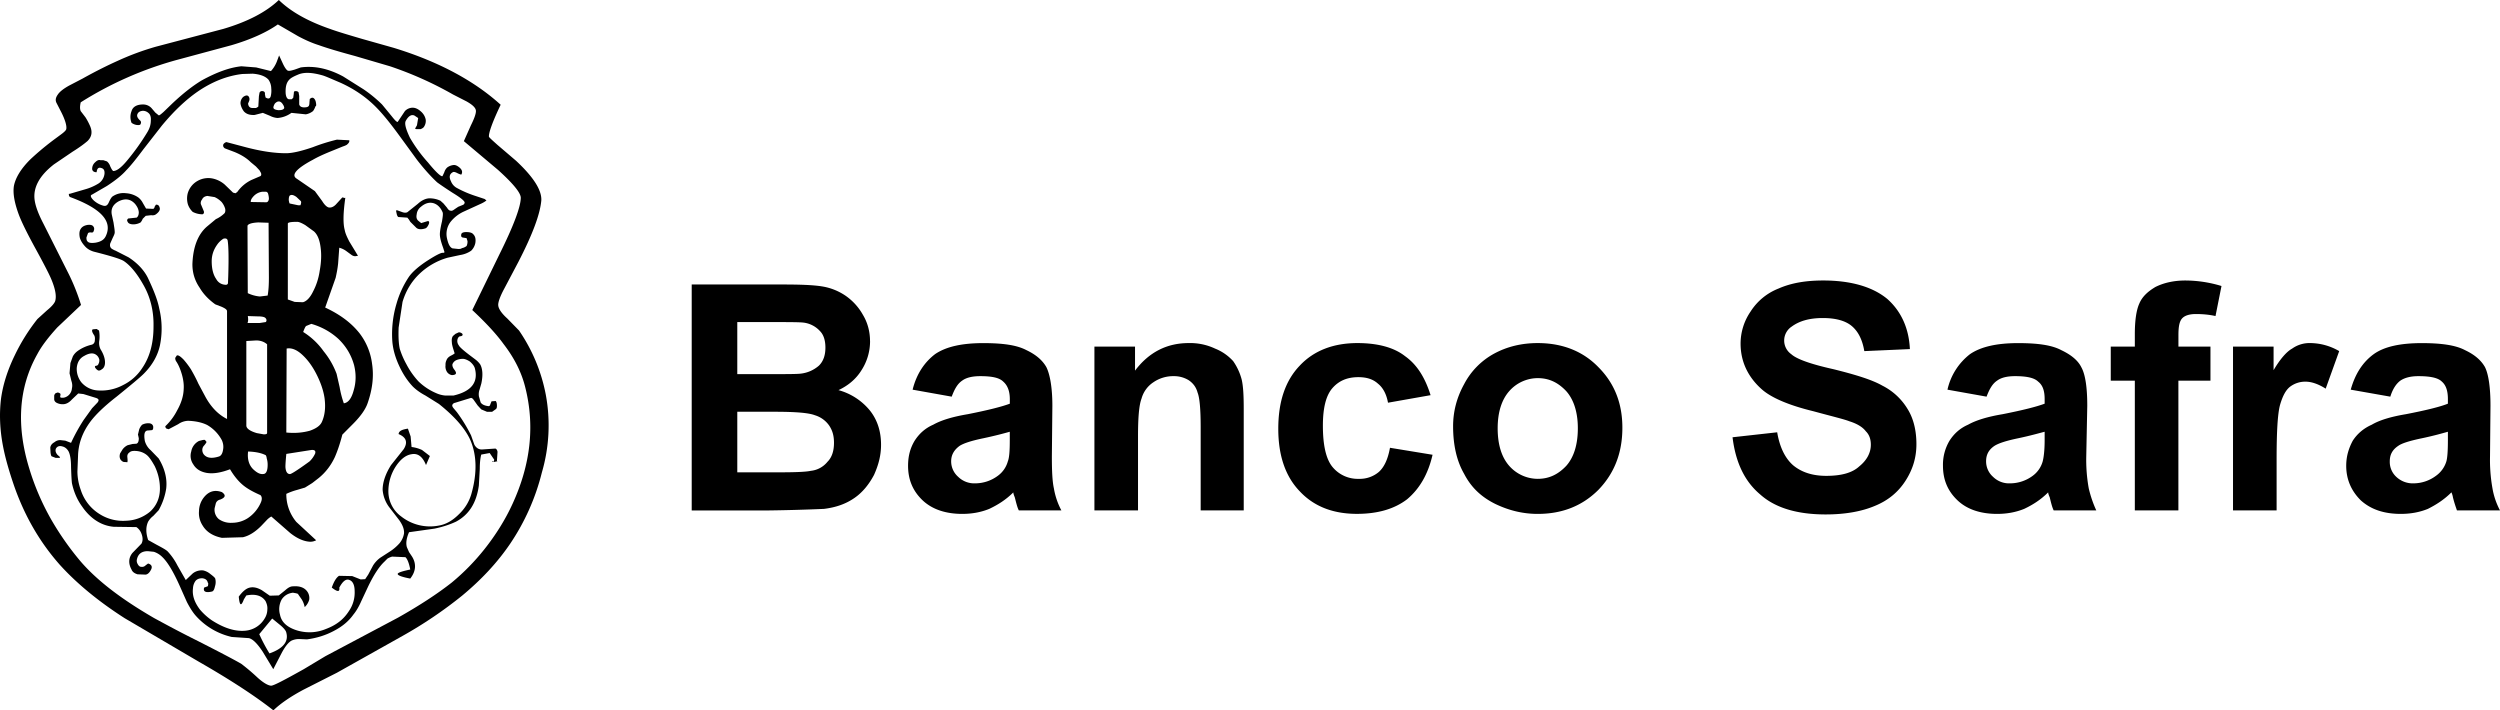 <svg xmlns="http://www.w3.org/2000/svg" width="243.383" height="69.154" viewBox="0 0 64.395 18.297"><path d="M8.522.752C7.934.551 7.492.302 7.182 0c-.326.31-.8.558-1.428.744l-1.736.458a6.915 6.915 0 0 0-.985.364c-.24.108-.543.255-.906.458l-.342.178c-.154.085-.248.162-.295.232-.054.077-.069.14-.038.21l.131.255c.101.202.14.349.124.427-.007.031-.053.077-.138.139l-.179.132c-.28.21-.48.388-.612.512-.241.24-.38.473-.42.682-.03.193.016.442.132.752.078.201.217.48.412.837.217.395.349.651.41.791.11.256.148.45.11.582-.017.054-.086.14-.21.24l-.248.225a4.896 4.896 0 0 0-.582.93c-.193.396-.31.776-.357 1.133-.045.38-.03.79.055 1.224.054.28.147.612.28 1 .27.776.657 1.45 1.177 2.039.427.473.985.938 1.675 1.38l1.915 1.124c.799.458 1.442.877 1.915 1.249.193-.186.45-.357.767-.528l.868-.44 1.69-.948a11.032 11.032 0 0 0 1.536-1.038c.504-.418.914-.86 1.24-1.341a5.75 5.75 0 0 0 .814-1.83 4.32 4.32 0 0 0 .101-2.008 4.36 4.36 0 0 0-.689-1.651l-.303-.31c-.156-.14-.225-.255-.232-.334-.009-.07.038-.217.154-.433l.365-.691c.364-.706.558-1.225.59-1.582.015-.263-.203-.605-.652-1.023l-.48-.41c-.14-.125-.217-.195-.217-.21-.008-.101.092-.38.302-.822-.674-.612-1.59-1.109-2.752-1.465L9.32 1c-.34-.1-.604-.178-.799-.248m-.309.411c.216.078.527.17.93.279l.9.264a9.175 9.175 0 0 1 1.627.728l.35.179c.162.092.24.17.24.248 0 .077-.047.202-.132.373l-.179.402.876.737c.396.356.59.597.59.721 0 .225-.179.713-.55 1.458l-.699 1.434c.357.334.621.62.807.877.28.363.465.736.558 1.116.248.984.14 1.976-.325 2.992-.186.41-.435.807-.73 1.179a5.757 5.757 0 0 1-.836.853c-.373.294-.838.597-1.388.907l-1.869.992-.558.335c-.511.286-.79.433-.845.425-.085-.008-.217-.085-.388-.248a5.104 5.104 0 0 0-.38-.318c-.216-.124-.589-.318-1.108-.582-.497-.247-.868-.45-1.125-.589-.845-.488-1.488-.976-1.922-1.488a7.407 7.407 0 0 1-.728-1.039 6.406 6.406 0 0 1-.575-1.333c-.34-1.11-.271-2.093.21-2.946.116-.218.294-.443.511-.683l.613-.581a5.382 5.382 0 0 0-.31-.784l-.659-1.31c-.125-.24-.202-.442-.225-.604-.046-.318.117-.628.496-.923l.48-.326c.187-.116.319-.217.388-.278.109-.11.132-.24.054-.404a1.692 1.692 0 0 0-.108-.202l-.124-.162c-.023-.055-.023-.124 0-.226a9.173 9.173 0 0 1 2.504-1.1l1.38-.372c.504-.148.907-.333 1.194-.535l.52.302c.186.1.364.178.535.232"/><path d="M8.042 4.125c.132-.078.288-.148.458-.218l.325-.132c.07-.023.117-.046.124-.061.047-.039.055-.078.047-.101l-.318-.016a4.873 4.873 0 0 0-.62.194c-.295.101-.527.156-.69.156-.288 0-.62-.047-1.008-.147l-.528-.14a.14.14 0 0 0-.077.054c-.016.038-.008.077.038.108l.249.094c.17.07.31.155.418.263l.132.109.093.1.039.07c.008.039.008.062-.016.078l-.232.1a.957.957 0 0 0-.365.31l-.046.032-.062-.016-.217-.21a.697.697 0 0 0-.31-.154.558.558 0 0 0-.387.062.533.533 0 0 0-.257.333.54.54 0 0 0 .008.271.49.49 0 0 0 .124.194.55.55 0 0 0 .255.062c.032-.016.04-.039.032-.077l-.078-.187a.138.138 0 0 1 .031-.116c.023-.054.07-.085.139-.093l.186.03c.07.032.125.072.179.126a.494.494 0 0 1 .093.177c.008.055 0 .101-.03.124a.759.759 0 0 1-.21.14l-.233.194c-.232.202-.357.528-.372.97 0 .208.054.41.187.604.1.17.239.31.402.427l.179.07c.085.04.124.07.124.108v2.775c-.217-.108-.403-.294-.55-.558l-.187-.349c-.07-.155-.14-.28-.193-.372a2.162 2.162 0 0 0-.194-.256c-.078-.077-.131-.116-.17-.1l-.031.046c-.016.022-.009.054.007.093.07.1.116.217.155.349.039.139.055.264.046.387-.007.171-.061.349-.17.542a1.476 1.476 0 0 1-.302.404.07.07 0 0 0 .03.062l.055.016.248-.131a.464.464 0 0 1 .256-.086c.2.007.364.046.488.108a.985.985 0 0 1 .38.395c.03.07.047.148.03.241-.015.1-.053.163-.115.178-.179.054-.303.038-.38-.054a.19.19 0 0 1-.04-.117c0-.046.017-.085.048-.116.046-.054.061-.085.061-.093l-.03-.031c0-.023-.023-.023-.07-.016l-.094.024a.376.376 0 0 0-.2.271.383.383 0 0 0 .054.334c.069.115.177.185.333.216.17.031.37 0 .612-.092.101.17.21.302.317.394.117.102.272.187.466.272.039.038.047.1.016.178a.932.932 0 0 1-.334.411.745.745 0 0 1-.41.124.533.533 0 0 1-.342-.093.314.314 0 0 1-.109-.286l.031-.125a.146.146 0 0 1 .11-.093c.139-.054.154-.116.046-.193-.194-.07-.349-.016-.473.147a.58.58 0 0 0-.117.341.587.587 0 0 0 .093.372c.101.17.272.272.497.318l.542-.016c.164-.038.318-.14.466-.287l.14-.147a.513.513 0 0 1 .124-.1l.488.426c.186.147.357.217.512.224a.308.308 0 0 0 .155-.038l-.511-.473a1.108 1.108 0 0 1-.257-.722c.094-.045.186-.077.271-.1l.21-.062.186-.116.17-.132c.171-.14.31-.317.412-.535.061-.14.131-.334.194-.581l.279-.28c.193-.194.317-.371.371-.527.125-.357.164-.69.117-1.007a1.625 1.625 0 0 0-.326-.799c-.21-.264-.496-.48-.883-.66l.27-.767c.024-.108.048-.224.063-.364l.03-.41a.537.537 0 0 1 .179.085l.147.108c.039.023.078.03.101.023l.055-.008-.226-.372c-.054-.108-.1-.202-.116-.294-.047-.171-.038-.45.016-.83-.008.008-.024.008-.04 0l-.037-.008-.171.187c-.062.061-.125.084-.187.07-.046-.016-.1-.063-.162-.164l-.187-.255-.465-.319c-.154-.091-.023-.254.396-.48m-.41.946l.107.101c.024.015.024.055 0 .116h-.06l-.218-.046c-.008-.008-.015-.039-.023-.085 0-.063.008-.094.023-.116.039-.031.093-.024.17.03m.024.644c.045 0 .116.03.209.085l.225.163c.093.085.147.225.17.419.024.179.016.372-.023.589-.03.209-.093.388-.17.535-.078.163-.17.256-.264.28l-.21-.008-.178-.063V5.76c0-.031.078-.046.241-.046m-.272 3.264c.117-.023.249.023.388.147.14.125.263.287.372.497.108.209.187.426.217.635.031.24.008.442-.07.613-.046.1-.155.17-.31.225-.17.046-.364.07-.605.046zm.426-.427c.032-.084.055-.139.078-.155l.132-.054c.271.078.503.21.698.388.201.194.332.418.403.674.054.218.054.434-.008.644-.054.21-.14.326-.256.34a2.545 2.545 0 0 1-.108-.417l-.078-.342a2.043 2.043 0 0 0-.334-.581 1.831 1.831 0 0 0-.527-.497M6.46 5.203c-.007-.047.024-.101.086-.163a.369.369 0 0 1 .209-.101h.1c.024.007.032.015.047.038.016.055.024.1.024.148-.008.054-.032.085-.07.085zm-.705.945c.062-.015.1 0 .109.047.023.14.03.45.015.923l-.007.178c-.008.03-.032.046-.078.038a.276.276 0 0 1-.225-.147c-.077-.109-.116-.264-.116-.457 0-.156.046-.295.14-.427a.554.554 0 0 1 .162-.155m.628 1.993l.248.008c.116 0 .186.015.21.046.03.031.03.07.007.1l-.155.024h-.318c.016-.031.023-.093.008-.178m.217.628c.1 0 .202.03.28.1v2.28c0 .03-.024.039-.087.039l-.178-.032c-.185-.054-.27-.124-.27-.194V8.784zm.271 3.04a.538.538 0 0 1 .023.161c0 .156-.038.24-.116.24-.077.009-.155-.03-.248-.115-.116-.109-.163-.264-.14-.465.194.007.342.038.45.093.008 0 .024.03.031.085m-.496-5.985c0-.046.093-.085.28-.094l.263.009.008 1.41c0 .179-.008.333-.032.465l-.2.024a.906.906 0 0 1-.312-.086zm1.745 5.853a.642.642 0 0 1-.148.21s-.442.325-.503.325c-.07 0-.11-.062-.117-.186 0-.062.008-.179.023-.333l.644-.101c.086-.008.116.023.1.085M12.701 11.877c-.03.016-.03.024.008.024z"/><path d="M10.872 2.9c-.093-.093-.178-.132-.263-.125a.28.28 0 0 0-.179.086l-.186.279c-.023.007-.07-.039-.155-.147L9.84 2.69a3.46 3.46 0 0 0-.473-.388L8.84 1.97c-.388-.21-.753-.28-1.093-.233l-.155.055c-.078.023-.132.039-.172.03-.03-.007-.076-.061-.131-.177l-.1-.217-.063.17a.803.803 0 0 1-.147.233l-.38-.094-.38-.03c-.294.03-.628.147-1.023.364-.233.14-.48.334-.753.59l-.232.224c-.07.062-.109.093-.124.085l-.086-.07-.092-.108a.292.292 0 0 0-.226-.101c-.162 0-.263.062-.294.17a.408.408 0 0 0 0 .303.298.298 0 0 0 .132.055c.062.007.093 0 .101-.024.016-.038.016-.07-.023-.1-.054-.054-.078-.1-.062-.148.023-.062.07-.085.14-.093.062 0 .115.023.162.07.03.031.054.093.046.178 0 .109-.03.202-.085.295a5.83 5.83 0 0 1-.55.767c-.14.163-.248.241-.334.241-.023-.016-.046-.055-.078-.124a.269.269 0 0 0-.084-.124l-.094-.031h-.076c-.04-.015-.087.008-.133.054a.222.222 0 0 0-.077.17c0 .024.007.04.03.063a.135.135 0 0 0 .085.023c.008-.093.048-.133.117-.109.07.016.094.07.085.156a.346.346 0 0 1-.148.24 1.331 1.331 0 0 1-.355.155l-.397.116c-.015-.008-.023 0-.015.03 0 .024.015.047.039.055.799.295 1.093.628.907 1.008-.046.094-.132.14-.256.163-.108.016-.179.008-.21-.03-.022-.017-.03-.055-.03-.102l.039-.108c.008-.015.03-.024.07-.024.038.009.062 0 .069-.015.024-.047.03-.093.008-.125-.023-.046-.07-.061-.155-.053-.085.015-.148.046-.186.116-.031.055-.031.132-.016.21.023.084.07.154.133.224.061.07.146.116.232.14.426.108.682.186.767.24.163.109.334.31.496.597.186.318.28.682.271 1.093 0 .419-.092.775-.287 1.062a1.236 1.236 0 0 1-.496.443 1.197 1.197 0 0 1-.667.138.604.604 0 0 1-.41-.21.561.561 0 0 1-.117-.37c.015-.149.078-.25.195-.31.108-.063.201-.078.27-.047.062.03.1.077.117.147 0 .031 0 .061-.016.093-.015.047-.039.062-.07.062-.039.008-.039.039.015.093l.031.023c.024.016.063.008.101-.023.055-.03.085-.093.085-.179 0-.1-.038-.216-.116-.34-.03-.063-.046-.14-.03-.233a.84.84 0 0 0-.008-.248l-.062-.04-.1.009c-.032.023-.016.07.022.132.032.038.039.085.032.147 0 .062-.032.101-.078.116-.132.03-.257.085-.365.163a.418.418 0 0 0-.124.14l-.062.17-.023.264.047.194c.023.062.03.131.015.193a.27.27 0 0 1-.046.132.255.255 0 0 1-.163.109c-.07.007-.1 0-.093-.032l.007-.046c0-.023-.007-.03-.023-.038-.016-.009-.03-.016-.054-.016l-.047.016c-.023.022-.038.046-.038.07v.085c0 .039.023.077.077.1a.33.33 0 0 0 .147.03c.078 0 .156-.037.233-.123l.162-.154.133.015.325.1c.07.024.086.055.04.117l-.14.147-.218.303a4.687 4.687 0 0 0-.325.59l-.147-.056-.132-.015c-.047 0-.101.015-.148.054-.07.039-.1.085-.108.14l.007.132c.008.054.016.085.031.093l.101.039h.101c.016-.008.008-.016 0-.031l-.054-.047c-.047-.054-.062-.109-.04-.162.032-.055.086-.078.164-.055.07.016.124.062.163.132.038.078.062.21.062.395.007.225.015.357.023.42.046.216.132.425.264.604.116.17.256.302.402.387a.972.972 0 0 0 .411.132l.582.008c.047.03.1.085.132.17.038.1.038.186 0 .256l-.233.24c-.1.124-.109.272-.023.427.023.062.078.1.156.123l.208.008c.055-.008.102-.053.14-.131.039-.077.008-.132-.078-.155l-.062.046a.126.126 0 0 1-.116.039c-.039 0-.07-.031-.093-.078a.155.155 0 0 1-.016-.115c.031-.14.124-.21.28-.21l.155.016a.543.543 0 0 1 .216.132c.14.132.287.38.45.744l.186.418c.077.148.155.272.232.357a1.766 1.766 0 0 0 .923.543l.442.03c.101.024.217.14.356.35l.272.45.209-.404c.094-.178.179-.287.264-.333a.471.471 0 0 1 .209-.039l.186.008c.24-.032.473-.101.69-.217.225-.116.388-.256.504-.42.07-.084.14-.2.201-.34l.171-.365c.148-.31.288-.527.427-.658l.077-.078a.457.457 0 0 1 .124-.054l.342.015c.046.04.093.148.124.318-.186.039-.287.07-.318.101-.03.038.07.085.318.132.147-.186.162-.38.047-.566l-.078-.116-.055-.125c-.03-.1-.014-.232.055-.387l.658-.093c.226-.047.403-.11.55-.178.335-.179.528-.481.59-.93l.024-.427c0-.163.015-.287.038-.372l.217-.04.117.172-.016.061.03-.007c.086-.016.102-.016.055-.016l.016-.24c-.008-.047-.024-.07-.054-.085l-.333.023c-.094.008-.164-.04-.21-.124l-.085-.24a3.982 3.982 0 0 0-.365-.597l-.085-.101c-.031-.039-.039-.062-.031-.086.008-.022.03-.046.07-.054l.403-.124c.024-.007.055.016.085.062l.094.132.092.1.148.062h.132l.085-.061c.03-.016.039-.046.039-.094 0-.054-.008-.093-.031-.123l-.108.008-.031.076c-.008.04-.032.055-.062.047-.101-.015-.155-.047-.187-.093l-.045-.156a.365.365 0 0 1 .017-.178l.045-.155c.047-.217.032-.387-.031-.495a.594.594 0 0 0-.124-.125l-.154-.116c-.163-.124-.257-.21-.272-.248a.18.18 0 0 1-.03-.163c.014-.039.038-.07.077-.07.046-.008.062-.03.046-.062a.126.126 0 0 0-.093-.039l-.085.039-.063.054c-.03.039-.038.093-.03.163 0 .062.03.155.07.279.008.008-.016.024-.07.054-.07.032-.117.07-.14.132a.25.25 0 0 0-.023.125.26.26 0 0 0 .046.186c.032.039.07.061.117.07.038 0 .078-.009.093-.024.024-.023.015-.054-.023-.109-.046-.054-.062-.108-.055-.146a.19.19 0 0 1 .109-.11.445.445 0 0 1 .171-.03c.054.007.108.03.17.07.061.053.1.1.124.162.101.364-.077.605-.55.714h-.202a.719.719 0 0 1-.24-.062 1.496 1.496 0 0 1-.457-.303 2.024 2.024 0 0 1-.31-.441 2.103 2.103 0 0 1-.171-.396c-.03-.132-.039-.318-.03-.55l.1-.659c.085-.287.232-.528.434-.722a1.75 1.75 0 0 1 .728-.418l.326-.07a.67.67 0 0 0 .28-.11.385.385 0 0 0 .108-.2c.015-.1 0-.17-.054-.225-.032-.039-.093-.055-.179-.055-.085 0-.131.023-.131.07-.008.04.008.062.038.07l.1.016.024.077a.272.272 0 0 1-.023.125.285.285 0 0 1-.084.046l-.086.023c.077 0 .061.008-.047.008l-.148-.016c-.07-.03-.108-.116-.14-.256a.517.517 0 0 1 .086-.419.926.926 0 0 1 .341-.27l.426-.195a.732.732 0 0 0 .163-.093l-.046-.038-.256-.085a2.765 2.765 0 0 1-.45-.194.334.334 0 0 1-.162-.178c-.055-.11-.038-.186.047-.233.022-.015.062-.007.13.03.056.024.094.04.094.024.031-.06.015-.116-.046-.17-.055-.047-.101-.07-.148-.07a.332.332 0 0 0-.171.062.263.263 0 0 0-.077.124l-.047.1c-.03.024-.163-.092-.372-.349a3.795 3.795 0 0 1-.465-.635c-.108-.225-.148-.372-.108-.442.07-.124.147-.17.225-.132l.07.047.023.016-.031.186-.04.07c-.015.015 0 .03.04.03h.093c.038-.015.078-.038.093-.069a.267.267 0 0 0 .039-.179.365.365 0 0 0-.094-.179M7.08 2.667c.04-.039.07-.054.102-.054.038 0 .077.031.1.07.032.046.039.077.039.1-.016.039-.062.055-.147.055-.086-.008-.132-.031-.132-.07 0-.023.015-.063.038-.101m3.203.822l.458.628c.186.24.363.435.519.58.054.04.186.133.404.273.178.108.278.186.301.233.008.023 0 .046-.03.07l-.133.054-.092.062c-.04.031-.07.047-.101.038-.03 0-.062-.022-.094-.076l-.092-.11-.078-.07a.65.65 0 0 0-.256-.062c-.1-.007-.217.04-.325.14l-.271.217c-.031.016-.078.016-.125 0l-.147-.053c-.016 0-.023.023-.008.069.008.054.024.093.047.108l.233.016.038.047.039.062.155.154c.047.04.124.047.225.016.032-.008.062-.04.093-.108.024-.062.007-.093-.039-.078l-.155.047-.069-.055c-.047-.038-.063-.092-.047-.17a.276.276 0 0 1 .109-.194c.108-.093.217-.124.325-.093.1.031.179.108.233.232.015.032.007.109-.016.24-.039.163-.054.272-.054.327 0 .085.03.2.084.348l.032.101c.008.023-.007.03-.039.03-.038-.007-.17.055-.387.195-.24.154-.403.302-.489.426a2.454 2.454 0 0 0-.318.69 2.742 2.742 0 0 0-.108.962c.015.208.077.425.179.643.093.202.209.38.348.527.07.07.178.155.326.233l.348.217c.388.31.65.605.791.891.186.396.202.884.04 1.443a1.162 1.162 0 0 1-.312.503c-.17.171-.34.264-.519.295a1.195 1.195 0 0 1-.969-.232.8.8 0 0 1-.333-.628 1.178 1.178 0 0 1 .178-.644c.124-.194.263-.31.418-.333.163-.032.286.062.373.279l.1-.233-.202-.155a.887.887 0 0 0-.27-.077l-.024-.272-.07-.201c-.155.023-.233.061-.24.14.202.085.24.216.132.388l-.326.41c-.147.232-.217.449-.217.636a.858.858 0 0 0 .163.441l.264.342c.093.132.131.24.124.34a.526.526 0 0 1-.124.264 1.23 1.23 0 0 1-.225.194l-.263.17a.722.722 0 0 0-.187.202l-.124.233-.078.117-.116.007-.217-.086-.341-.007c-.07.047-.132.147-.186.303.148.116.209.116.194 0 .092-.171.178-.233.263-.195.085.031.132.133.132.287a.833.833 0 0 1-.147.512c-.133.21-.318.357-.582.458-.24.101-.488.116-.737.047-.263-.078-.418-.21-.457-.412a.52.52 0 0 1 .046-.395c.07-.1.163-.155.287-.17l.086.015c.038.015.06.015.047.023l.092.132a.577.577 0 0 1 .078.201.41.41 0 0 0 .117-.193.289.289 0 0 0-.032-.179c-.07-.124-.202-.178-.388-.163-.069 0-.131.04-.2.102l-.164.132-.232.007-.202-.14c-.133-.077-.24-.093-.341-.061-.086.03-.17.108-.256.225.023.24.062.255.132.07l.062-.1c.24-.048.403.006.496.146.03.062.054.132.046.217a.448.448 0 0 1-.07.232.64.64 0 0 1-.48.311c-.256.03-.55-.054-.877-.264a1.577 1.577 0 0 1-.31-.28c-.14-.186-.202-.363-.178-.55a.347.347 0 0 1 .07-.193c.047-.047.101-.062.17-.062.07.008.125.039.14.109.016.022.016.046.008.061 0 .024 0 .032-.016.039l-.085.031c-.031.102.039.14.201.102.039-.009.062-.055.078-.133a.353.353 0 0 0 .007-.2c-.007-.024-.053-.064-.124-.117a.434.434 0 0 0-.186-.094.375.375 0 0 0-.27.078l-.179.17-.217-.38a1.578 1.578 0 0 0-.248-.356c-.046-.046-.148-.1-.294-.178l-.21-.117c-.062-.186-.062-.34 0-.473a.516.516 0 0 1 .131-.147l.14-.148c.117-.209.17-.402.194-.557.03-.256-.038-.52-.194-.776l-.202-.209a.49.49 0 0 1-.154-.24c-.031-.18-.009-.272.085-.272l.093-.008c.031-.008.038-.03.038-.085-.006-.054-.046-.093-.123-.093a.339.339 0 0 0-.164.039.339.339 0 0 0-.076.124l-.031.131.007.024.015.069c0 .07-.015.125-.061.14l-.1.007-.125.031a.355.355 0 0 0-.132.109l-.062.1c-.023.071-.015.124.016.171.039.04.062.054.1.054h.04l.022.008c.016-.008.016-.046.008-.124-.008-.061.008-.1.054-.132.03-.03.078-.039.124-.039.132 0 .24.039.326.11.062.053.125.147.202.286.085.179.132.372.132.574 0 .24-.086.442-.256.597a1.007 1.007 0 0 1-.612.232 1.12 1.12 0 0 1-.683-.17 1.14 1.14 0 0 1-.489-.628 1.41 1.41 0 0 1-.085-.466l.016-.403c.007-.318.116-.613.318-.885.139-.185.364-.402.674-.643.364-.295.597-.488.698-.588.233-.233.364-.482.419-.73a2.188 2.188 0 0 0-.017-.952c-.045-.234-.155-.498-.294-.793-.1-.2-.27-.38-.495-.526l-.335-.171-.038-.016-.054-.03c-.047-.031-.062-.078-.047-.14l.062-.14c.03-.062.054-.108.054-.147 0-.07-.016-.147-.03-.248l-.047-.217c-.024-.147.038-.256.178-.334.17-.084.31-.061.426.07.055.07.086.132.093.21 0 .061-.015.108-.054.139l-.217.023c-.031.023-.039.055-.015.086.015.038.054.054.1.062a.376.376 0 0 0 .233-.047.34.34 0 0 0 .054-.093l.078-.077.139-.016c.054.008.093 0 .125-.024.084-.061.115-.123.092-.178-.015-.054-.046-.07-.092-.07l-.032.047c-.007.038-.022.054-.039.062l-.185-.008-.085-.147a.424.424 0 0 0-.116-.14.623.623 0 0 0-.318-.108.49.49 0 0 0-.334.077c-.031.015-.07.077-.108.163-.032.07-.07.093-.124.085a.599.599 0 0 1-.264-.14c-.078-.077-.094-.131-.047-.147l.388-.225c.225-.147.388-.279.497-.403.115-.116.263-.302.449-.55l.472-.605c.31-.373.613-.66.916-.87.371-.255.759-.41 1.154-.456l.264-.008c.202.015.334.07.41.155a.407.407 0 0 1 .071.225.585.585 0 0 1-.016.21c-.023.061-.07.061-.131.022l-.017-.085c.009-.046-.015-.07-.053-.077-.04-.008-.07.008-.085.038l-.016.093-.015.265a.188.188 0 0 1-.063.038h-.085c-.07 0-.109-.038-.116-.116l.023-.054a.13.13 0 0 0 .008-.094c-.024-.07-.077-.077-.156-.022a.22.22 0 0 0-.07.17c.009.07.04.14.086.202.062.07.155.1.279.093l.21-.054.186.077a.501.501 0 0 0 .193.055.693.693 0 0 0 .357-.132l.372.038a.413.413 0 0 0 .186-.085.457.457 0 0 0 .062-.124c.023 0 .023-.039.007-.117-.015-.054-.038-.085-.07-.1-.03-.008-.054.007-.084.031l-.008.085c0 .047-.007.085-.024.101-.022.023-.06.03-.115.03-.062 0-.11-.022-.125-.077v-.217l-.016-.093c-.014-.023-.053-.038-.1-.03-.016.007-.023.023-.023.062l-.015.108-.04.038h-.07c-.046-.007-.077-.06-.085-.154-.007-.155.016-.272.093-.35.04-.046.117-.085.226-.131.162-.07.372-.055.643.023.093.03.248.101.45.186.325.147.62.341.868.581.187.18.396.436.645.777M7.22 16.103c.094.078.148.147.155.194.063.232-.085.41-.434.534a4.31 4.31 0 0 1-.263-.496l.333-.403zM64.138 11.753l.012-1.303c0-.478-.052-.813-.142-.994-.102-.18-.27-.322-.516-.438-.245-.13-.62-.18-1.11-.18-.553 0-.967.089-1.238.283-.283.206-.478.504-.594.916l1.02.18c.064-.206.155-.335.259-.413.115-.077.27-.115.463-.115.297 0 .503.038.606.141.104.09.155.233.155.452v.116c-.193.078-.554.169-1.083.271-.388.065-.684.155-.878.271-.205.09-.374.232-.49.413-.103.193-.168.4-.168.645 0 .349.129.645.375.89.258.232.593.349 1.03.349.247 0 .479-.04.698-.129.207-.104.414-.233.607-.426a.534.534 0 0 1 .039.129c.038.155.077.258.103.336h1.109a1.883 1.883 0 0 1-.194-.568 4.186 4.186 0 0 1-.063-.826m-2.582.13c0-.169.065-.297.22-.4.09-.065.296-.13.606-.194.31-.065.53-.129.671-.168v.22c0 .271-.013.451-.039.542a.705.705 0 0 1-.27.374.969.969 0 0 1-.568.193.617.617 0 0 1-.452-.167.521.521 0 0 1-.168-.4M59.518 8.837a.771.771 0 0 0-.478.143c-.141.077-.31.27-.477.555v-.608h-1.045v4.22h1.123v-1.303c0-.71.025-1.187.09-1.42.065-.219.142-.374.258-.464a.647.647 0 0 1 .4-.129c.155 0 .336.065.516.18l.348-.967a1.501 1.501 0 0 0-.735-.207M56.938 8.927h-.826v-.296c0-.22.026-.361.103-.438.065-.065.18-.104.348-.104.155 0 .336.013.504.052l.154-.774a3.22 3.22 0 0 0-.929-.142c-.31 0-.568.064-.773.167-.194.116-.337.245-.414.426-.077.168-.116.439-.116.787v.323h-.62v.877h.62v3.342h1.122V9.805h.826v-.878zM53.738 11.753l.026-1.303c0-.478-.052-.813-.155-.994-.09-.18-.271-.322-.516-.438-.245-.13-.607-.18-1.11-.18-.542 0-.955.09-1.238.283a1.596 1.596 0 0 0-.582.916l1.007.18c.078-.206.155-.335.271-.412.103-.078.258-.116.464-.116.284 0 .49.038.594.141.116.09.167.233.167.452v.116c-.206.078-.567.169-1.083.271-.388.065-.684.155-.89.271-.207.09-.362.232-.478.413a1.21 1.21 0 0 0-.168.645c0 .349.116.645.375.89.244.232.592.349 1.019.349.246 0 .477-.04.697-.129.22-.104.425-.233.619-.426 0 .026.012.065.04.129.038.155.063.258.102.336h1.097a2.992 2.992 0 0 1-.194-.568 4.148 4.148 0 0 1-.064-.826m-2.58.13c0-.169.064-.297.218-.4.104-.065.297-.13.607-.194.31-.065.53-.129.683-.168v.22c0 .271-.026.451-.05.542a.69.69 0 0 1-.259.374.98.98 0 0 1-.58.193.585.585 0 0 1-.439-.167.53.53 0 0 1-.18-.4M49.363 11.443c0-.36-.077-.67-.232-.915a1.59 1.59 0 0 0-.644-.594c-.271-.155-.698-.284-1.265-.425-.581-.13-.942-.258-1.084-.387a.43.43 0 0 1 .013-.71c.193-.142.451-.22.8-.22.322 0 .58.065.748.207.154.13.27.335.322.645l1.174-.052c-.025-.529-.219-.968-.58-1.29-.374-.31-.929-.477-1.652-.477-.45 0-.825.064-1.148.206a1.5 1.5 0 0 0-.723.593 1.46 1.46 0 0 0-.258.827c0 .451.18.85.543 1.174.245.219.696.413 1.329.567.477.13.8.207.929.259.206.064.347.154.425.258.091.09.129.206.129.347 0 .208-.104.4-.297.556-.18.168-.464.245-.852.245-.348 0-.632-.09-.851-.271-.206-.18-.348-.464-.412-.851l-1.15.128c.078.645.31 1.135.71 1.471.388.349.956.517 1.69.517.504 0 .93-.078 1.265-.22.348-.141.606-.361.788-.644.193-.298.283-.607.283-.944M37.713 9.895c-.193.349-.284.71-.284 1.084 0 .477.09.89.284 1.226.18.348.438.594.8.774.348.168.71.258 1.097.258.631 0 1.148-.207 1.561-.619.412-.426.618-.954.618-1.6 0-.633-.206-1.148-.618-1.561-.4-.413-.93-.62-1.561-.62-.414 0-.788.09-1.123.271a1.89 1.89 0 0 0-.774.787m.864 1.136c0-.412.103-.735.297-.955a.982.982 0 0 1 .735-.336c.297 0 .529.117.735.336.194.22.298.543.298.955 0 .425-.104.749-.298.968-.206.218-.438.335-.735.335a.984.984 0 0 1-.735-.335c-.194-.22-.297-.543-.297-.968M34.075 10.966c0-.451.077-.774.244-.967.169-.194.387-.284.671-.284.207 0 .375.05.503.167.13.103.22.271.259.491l1.097-.194c-.142-.452-.349-.787-.659-1.006-.296-.232-.722-.336-1.226-.336-.618 0-1.122.194-1.484.58-.373.388-.554.93-.554 1.627 0 .683.18 1.225.554 1.612.362.387.853.58 1.472.58.541 0 .967-.128 1.29-.374.322-.27.542-.645.658-1.148l-1.097-.18c-.051.283-.142.49-.284.62a.76.76 0 0 1-.516.18.843.843 0 0 1-.684-.31c-.167-.206-.244-.568-.244-1.058M31.3 8.98a1.51 1.51 0 0 0-.684-.143c-.555 0-1.02.232-1.38.71v-.62H28.19v4.22h1.123v-1.91c0-.478.026-.8.09-.968a.736.736 0 0 1 .31-.425.897.897 0 0 1 .516-.155.72.72 0 0 1 .387.103c.116.078.194.18.232.323.052.129.079.425.079.89v2.142h1.109v-2.62c0-.335-.013-.58-.052-.748a1.474 1.474 0 0 0-.22-.477 1.248 1.248 0 0 0-.464-.322M27.094 11.753l.013-1.303c0-.478-.065-.813-.155-.994-.103-.18-.27-.322-.515-.438-.247-.13-.607-.18-1.11-.18-.543 0-.955.089-1.24.283-.27.206-.477.504-.58.916l1.007.18c.077-.206.154-.335.27-.413.104-.077.259-.115.465-.115.297 0 .49.038.593.141.103.09.169.233.169.452v.116c-.207.078-.568.169-1.084.271-.388.065-.685.155-.89.271-.207.09-.362.232-.478.413-.116.193-.169.4-.169.645 0 .349.117.645.375.89.246.232.594.349 1.02.349.246 0 .477-.04.696-.129.22-.104.426-.232.62-.425 0 .025.012.064.038.128.04.155.064.259.104.336h1.096a1.867 1.867 0 0 1-.193-.568c-.04-.181-.052-.452-.052-.826m-2.374-.27c.104-.065.297-.13.607-.194.309-.065.542-.129.683-.168v.22c0 .271-.013.451-.05.542a.685.685 0 0 1-.26.374.978.978 0 0 1-.58.193.587.587 0 0 1-.438-.167.53.53 0 0 1-.182-.4c0-.169.078-.297.22-.4M22.41 8.786c0-.246-.064-.478-.18-.671a1.474 1.474 0 0 0-.439-.49 1.488 1.488 0 0 0-.606-.246c-.233-.039-.581-.051-1.033-.051h-2.335v5.82h1.988a46.39 46.39 0 0 0 1.418-.04c.31-.038.568-.129.788-.283.206-.142.374-.349.503-.594.116-.259.18-.503.18-.775 0-.335-.09-.632-.283-.877a1.584 1.584 0 0 0-.813-.53c.245-.115.451-.283.593-.514.142-.22.22-.478.22-.749m-3.42-.49h.684c.556 0 .89 0 1.006.012a.685.685 0 0 1 .44.22c.102.103.14.258.14.425 0 .194-.05.349-.167.465a.858.858 0 0 1-.477.207c-.103.012-.387.012-.852.012h-.774V8.296zm0 3.87v-1.56h.942c.542 0 .89.025 1.058.09a.692.692 0 0 1 .361.257c.09.13.13.27.13.452 0 .207-.052.375-.168.49a.633.633 0 0 1-.426.232c-.116.027-.387.039-.8.039H18.99z"/></svg>